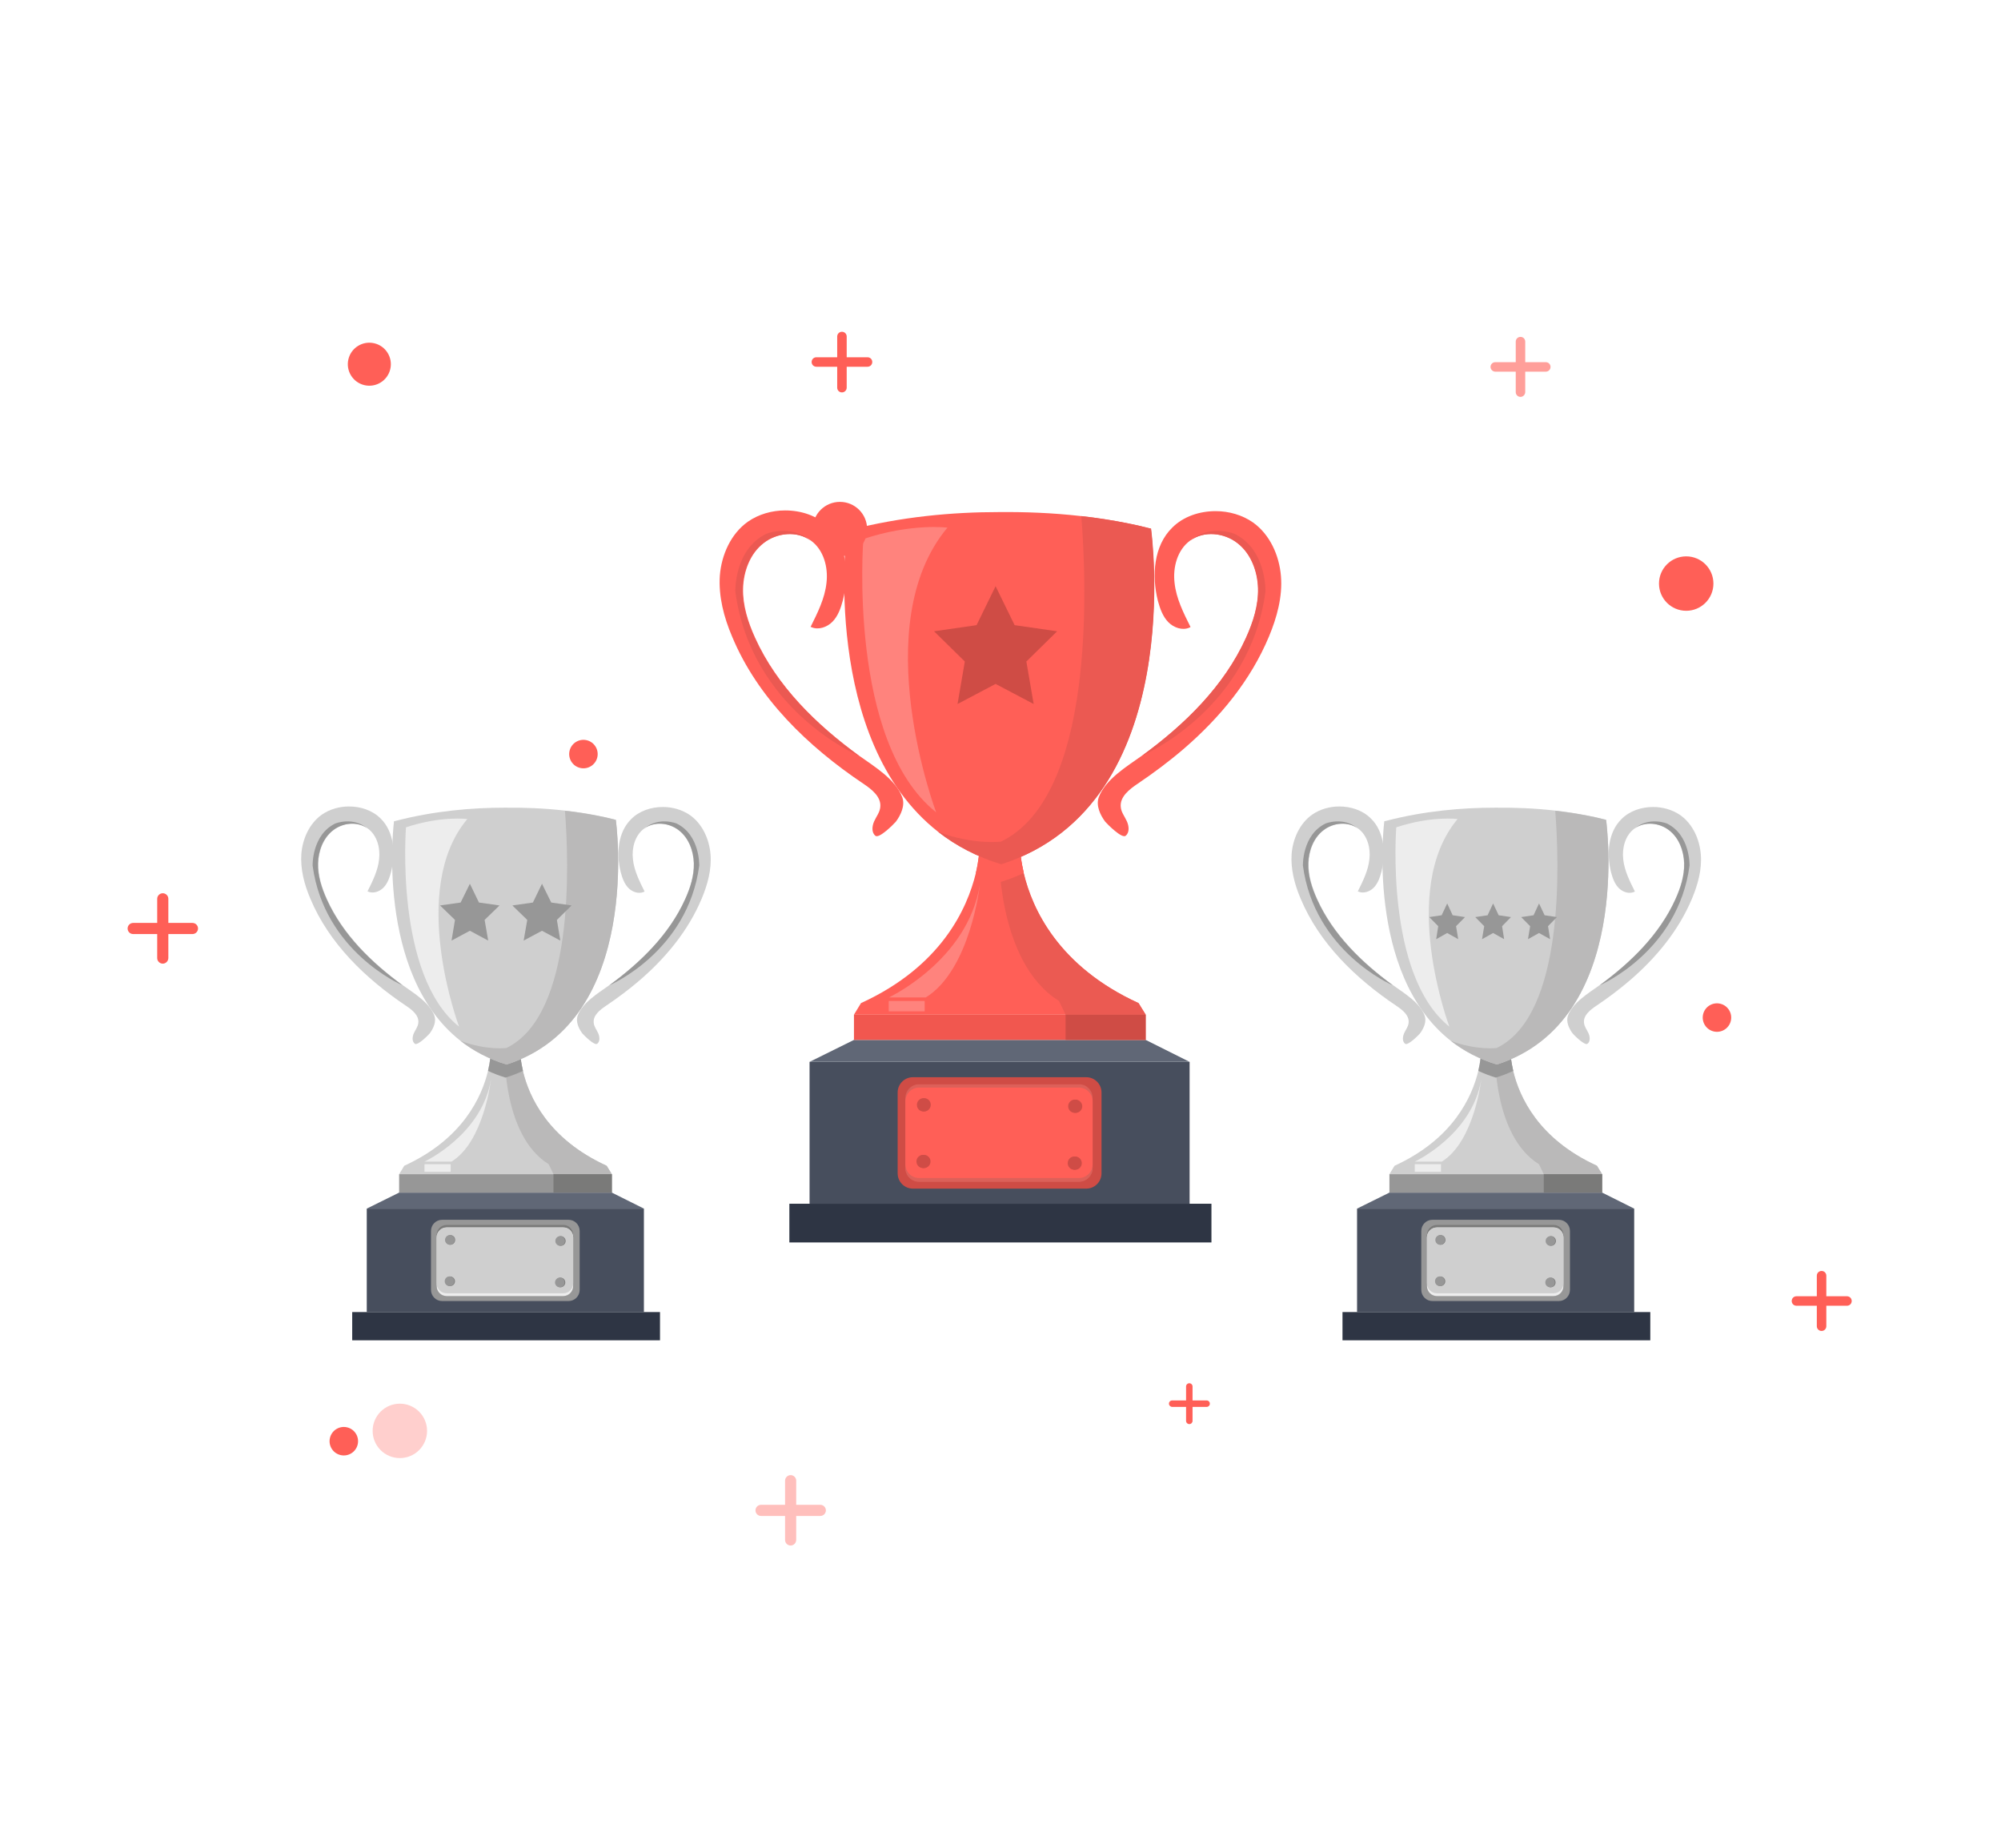 <svg width="392" height="362" viewBox="0 0 392 362" fill="none" xmlns="http://www.w3.org/2000/svg">
<path d="M224.441 198.786H167.292L168.672 196.52C184.363 189.351 189.47 178.067 191.173 171.037C191.771 168.447 191.909 166.458 191.955 165.441C191.955 165.164 191.955 164.932 191.955 164.701H199.777C199.777 164.701 199.777 165.071 199.777 165.719C199.823 166.782 200.008 168.678 200.56 171.037C202.216 178.067 207.37 189.351 223.06 196.52L224.441 198.786Z" fill="#FF5F57"/>
<path d="M224.441 198.786H208.75L207.462 196.104C195.176 188.473 195.683 166.505 195.683 166.505V164.701H199.732C199.732 164.701 199.732 165.071 199.732 165.719C199.778 166.782 199.962 168.678 200.514 171.037C202.171 178.067 207.324 189.351 223.015 196.52L224.441 198.786Z" fill="#EB5A52"/>
<path d="M200.56 171.037C199.087 171.731 197.523 172.332 195.866 172.841C194.21 172.332 192.645 171.731 191.173 171.037C191.771 168.447 191.909 166.458 191.955 165.441C191.955 165.164 191.955 164.932 191.955 164.701H199.777C199.777 164.701 199.777 165.071 199.777 165.719C199.823 166.782 200.007 168.678 200.56 171.037Z" fill="#FF5F57"/>
<path d="M196.143 169.326C191.312 167.846 187.262 165.672 183.811 162.99C160.713 144.907 165.866 103.977 165.866 103.977C165.866 103.977 166.004 103.931 166.28 103.885C176.541 101.202 186.71 100.324 195.637 100.324C200.698 100.277 206.128 100.462 211.787 101.11C214.732 101.434 217.723 101.896 220.76 102.497C222.187 102.775 223.613 103.099 225.039 103.469C225.315 103.515 225.453 103.561 225.453 103.561C225.453 103.561 233.046 157.533 196.143 169.326Z" fill="#FF5F57"/>
<path d="M169.133 105.596C169.133 105.596 166.004 145.277 183.397 159.151C183.397 159.151 169.593 122.477 185.605 103.376C185.605 103.376 178.657 102.451 169.133 105.596Z" fill="#FF837D"/>
<path d="M248.597 124.697C245.008 133.299 238.981 140.606 231.895 146.711C229.042 149.162 226.005 151.428 222.922 153.509C221.266 154.619 219.333 156.099 219.563 158.134C219.655 159.151 220.345 159.984 220.759 160.909C221.174 161.834 221.312 163.082 220.529 163.73C219.793 164.377 216.94 161.464 216.526 161.001C215.514 159.66 214.686 157.81 215.238 156.238C216.526 152.677 220.805 150.133 223.704 148.052C232.079 141.947 239.809 134.409 244.088 124.928C245.469 121.875 246.527 118.592 246.435 115.262C246.343 111.932 245.054 108.463 242.432 106.429C239.809 104.347 235.806 103.931 233.137 105.92C230.652 107.723 229.732 111.146 230.1 114.198C230.422 117.251 231.849 120.072 233.229 122.847C233.137 122.893 233.045 122.939 232.953 122.985C231.619 123.54 229.962 122.985 228.904 121.922C227.799 120.812 227.247 119.239 226.833 117.713C225.591 112.764 226.005 106.937 229.64 103.376C231.849 101.156 235.024 100.139 238.152 100.139C240.729 100.139 243.352 100.879 245.469 102.359C248.782 104.717 250.622 108.833 250.944 112.903C251.266 116.881 250.162 120.95 248.597 124.697Z" fill="#FF5F57"/>
<path d="M159.01 122.893C160.344 123.448 162.001 122.893 163.059 121.829C164.164 120.719 164.716 119.147 165.13 117.574C166.372 112.626 165.958 106.798 162.323 103.237C160.114 101.017 156.939 100 153.811 100C151.234 100 148.611 100.74 146.494 102.22C143.181 104.579 141.341 108.695 141.019 112.764C140.743 116.834 141.801 120.904 143.412 124.696C148.427 136.767 158.274 146.248 169.087 153.509C170.744 154.619 172.676 156.099 172.446 158.134C172.354 159.151 171.664 159.984 171.25 160.909C170.836 161.834 170.698 163.082 171.48 163.73C172.216 164.377 175.069 161.464 175.483 161.001C176.495 159.66 177.323 157.81 176.771 156.238C175.483 152.677 171.204 150.133 168.305 148.052C159.93 141.947 152.2 134.409 147.921 124.928C146.54 121.875 145.482 118.592 145.574 115.262C145.666 111.932 146.955 108.463 149.577 106.428C152.2 104.347 156.203 103.931 158.872 105.92C161.357 107.723 162.277 111.146 161.909 114.198C161.587 117.251 160.16 120.072 158.78 122.847C158.826 122.8 158.918 122.847 159.01 122.893Z" fill="#FF5F57"/>
<path d="M233.046 208.036H158.596V235.831H233.046V208.036Z" fill="#474E5D"/>
<path d="M233.046 208.036H158.596L167.293 203.734H224.441L233.046 208.036Z" fill="#606776"/>
<path d="M237.324 235.831H154.638V243.415H237.324V235.831Z" fill="#2E3544"/>
<path d="M212.8 232.871H178.842C177.185 232.871 175.851 231.53 175.851 229.865V214.048C175.851 212.383 177.185 211.042 178.842 211.042H212.8C214.456 211.042 215.791 212.383 215.791 214.048V229.865C215.791 231.53 214.456 232.871 212.8 232.871Z" fill="#CF4C45"/>
<path d="M214.042 215.111V228.801C214.042 230.281 212.846 231.483 211.374 231.483H180.038C178.566 231.483 177.37 230.281 177.37 228.801V215.111C177.37 213.632 178.566 212.429 180.038 212.429H211.374C212.846 212.383 214.042 213.632 214.042 215.111Z" fill="#DC6059"/>
<path d="M214.042 215.805V228.847C214.042 230.327 212.846 231.53 211.374 231.53H180.038C178.566 231.53 177.37 230.327 177.37 228.847V215.805C177.37 214.325 178.566 213.123 180.038 213.123H211.374C212.846 213.077 214.042 214.279 214.042 215.805Z" fill="#DC6059"/>
<path d="M214.042 215.759V228.107C214.042 229.587 212.846 230.79 211.374 230.79H180.038C178.566 230.79 177.37 229.587 177.37 228.107V215.759C177.37 214.279 178.566 213.077 180.038 213.077H211.374C212.846 213.077 214.042 214.279 214.042 215.759Z" fill="#FF5F57"/>
<path d="M182.339 216.453C182.339 217.146 181.787 217.748 181.051 217.748C180.314 217.748 179.762 217.193 179.762 216.453C179.762 215.759 180.314 215.158 181.051 215.158C181.787 215.158 182.339 215.713 182.339 216.453Z" fill="#CF4C46"/>
<path d="M182.201 216.453C182.201 217.146 181.649 217.748 180.912 217.748C180.176 217.748 179.624 217.193 179.624 216.453C179.624 215.759 180.176 215.158 180.912 215.158C181.649 215.158 182.201 215.713 182.201 216.453Z" fill="#CF4C46"/>
<path d="M181.005 228.847C181.716 228.847 182.293 228.267 182.293 227.552C182.293 226.837 181.716 226.257 181.005 226.257C180.293 226.257 179.716 226.837 179.716 227.552C179.716 228.267 180.293 228.847 181.005 228.847Z" fill="#CF4C46"/>
<path d="M180.821 228.847C181.532 228.847 182.109 228.267 182.109 227.552C182.109 226.837 181.532 226.257 180.821 226.257C180.109 226.257 179.532 226.837 179.532 227.552C179.532 228.267 180.109 228.847 180.821 228.847Z" fill="#CF4C46"/>
<path d="M212.018 216.73C212.018 217.424 211.466 218.025 210.729 218.025C210.039 218.025 209.441 217.47 209.441 216.73C209.441 216.036 209.993 215.435 210.729 215.435C211.419 215.435 212.018 216.036 212.018 216.73Z" fill="#CF4C46"/>
<path d="M211.834 216.73C211.834 217.424 211.281 218.025 210.545 218.025C209.855 218.025 209.257 217.47 209.257 216.73C209.257 216.036 209.809 215.435 210.545 215.435C211.235 215.435 211.834 216.036 211.834 216.73Z" fill="#CF4C46"/>
<path d="M211.926 227.876C211.926 228.57 211.374 229.171 210.638 229.171C209.947 229.171 209.349 228.616 209.349 227.876C209.349 227.182 209.901 226.581 210.638 226.581C211.328 226.581 211.926 227.136 211.926 227.876Z" fill="#CF4C46"/>
<path d="M211.742 227.876C211.742 228.57 211.19 229.171 210.453 229.171C209.763 229.171 209.165 228.616 209.165 227.876C209.165 227.182 209.717 226.581 210.453 226.581C211.144 226.581 211.742 227.136 211.742 227.876Z" fill="#CF4C46"/>
<path d="M191.956 173.35C191.956 173.35 190.115 189.999 181.373 195.41H174.149C174.103 195.41 189.517 188.241 191.956 173.35Z" fill="#FF837D"/>
<path d="M181.142 196.104H174.102V198.138H181.142V196.104Z" fill="#FF837D"/>
<path d="M224.441 198.786H167.292V203.735H224.441V198.786Z" fill="#F1574F"/>
<path d="M196.143 169.326C191.311 167.846 187.262 165.672 183.811 162.99C190.851 165.58 196.097 164.886 196.097 164.886C214.456 156.006 212.938 115.123 211.833 101.11C214.778 101.434 217.769 101.896 220.806 102.497C222.232 102.775 223.659 103.099 225.085 103.469C225.361 103.515 225.499 103.561 225.499 103.561C225.499 103.561 233.045 157.533 196.143 169.326Z" fill="#EB5952"/>
<path d="M247.908 115.909C244.825 138.895 224.165 147.867 223.751 148.052C232.125 141.947 239.856 134.409 244.135 124.928C245.515 121.875 246.574 118.592 246.482 115.262C246.39 111.932 245.101 108.463 242.478 106.428C239.856 104.347 235.853 103.931 233.184 105.92C237.049 102.636 241.834 104.579 241.834 104.579C248.184 107.677 247.908 115.909 247.908 115.909Z" fill="#EB5952"/>
<path d="M224.441 198.786H208.75V203.735H224.441V198.786Z" fill="#CF4C45"/>
<path d="M144.055 115.909C147.138 138.895 167.798 147.867 168.213 148.052C159.838 141.947 152.108 134.409 147.829 124.928C146.448 121.875 145.39 118.592 145.482 115.262C145.574 111.932 146.862 108.463 149.485 106.428C152.108 104.347 156.111 103.931 158.78 105.92C154.915 102.636 150.129 104.579 150.129 104.579C143.779 107.677 144.055 115.909 144.055 115.909Z" fill="#EB5952"/>
<path d="M195.039 114.846L198.766 122.477L207.094 123.679L201.067 129.599L202.493 137.923L195.039 133.992L187.585 137.923L189.011 129.599L182.983 123.679L191.312 122.477L195.039 114.846Z" fill="#CF4C45"/>
<path d="M119.867 230.039H78.191L79.198 228.386C90.64 223.159 94.365 214.93 95.606 209.803C96.043 207.915 96.143 206.464 96.177 205.722C96.177 205.52 96.177 205.351 96.177 205.183H101.881C101.881 205.183 101.881 205.453 101.881 205.925C101.915 206.7 102.049 208.083 102.452 209.803C103.66 214.93 107.418 223.159 118.86 228.386L119.867 230.039Z" fill="#CFCFCF"/>
<path d="M119.867 230.039H108.425L107.485 228.083C98.526 222.518 98.895 206.498 98.895 206.498V205.183H101.848C101.848 205.183 101.848 205.453 101.848 205.925C101.882 206.7 102.016 208.083 102.418 209.803C103.626 214.93 107.385 223.159 118.827 228.386L119.867 230.039Z" fill="#BAB9B9"/>
<path d="M102.452 209.803C101.378 210.309 100.237 210.748 99.029 211.119C97.821 210.748 96.68 210.309 95.606 209.803C96.043 207.915 96.143 206.464 96.177 205.722C96.177 205.52 96.177 205.351 96.177 205.183H101.881C101.881 205.183 101.881 205.453 101.881 205.925C101.915 206.7 102.049 208.083 102.452 209.803Z" fill="#979797"/>
<path d="M99.231 208.555C95.708 207.476 92.755 205.891 90.238 203.935C73.394 190.748 77.185 160.9 77.185 160.9C77.185 160.9 77.286 160.867 77.487 160.833C84.97 158.877 92.386 158.236 98.895 158.236C102.586 158.202 106.546 158.337 110.673 158.809C112.821 159.045 115.002 159.383 117.216 159.821C118.256 160.024 119.297 160.26 120.337 160.529C120.538 160.563 120.639 160.597 120.639 160.597C120.639 160.597 126.142 199.955 99.231 208.555Z" fill="#CFCFCF"/>
<path d="M79.534 162.081C79.534 162.081 77.252 191.018 89.936 201.136C89.936 201.136 79.869 174.391 91.546 160.462C91.546 160.462 86.48 159.788 79.534 162.081Z" fill="#EDEDED"/>
<path d="M137.484 176.01C134.866 182.283 130.471 187.611 125.303 192.063C123.223 193.851 121.008 195.503 118.76 197.021C117.552 197.83 116.143 198.91 116.31 200.394C116.378 201.136 116.881 201.743 117.183 202.417C117.485 203.092 117.585 204.002 117.015 204.475C116.478 204.947 114.398 202.822 114.096 202.485C113.358 201.507 112.754 200.158 113.156 199.011C114.096 196.414 117.216 194.559 119.33 193.041C125.437 188.59 131.075 183.092 134.195 176.178C135.202 173.952 135.974 171.558 135.906 169.13C135.839 166.701 134.9 164.172 132.987 162.688C131.075 161.17 128.155 160.867 126.209 162.317C124.397 163.632 123.726 166.128 123.994 168.354C124.229 170.58 125.27 172.637 126.276 174.661C126.209 174.694 126.142 174.728 126.075 174.762C125.102 175.167 123.894 174.762 123.122 173.986C122.317 173.177 121.914 172.03 121.612 170.917C120.706 167.308 121.008 163.059 123.659 160.462C125.27 158.843 127.585 158.101 129.867 158.101C131.746 158.101 133.658 158.641 135.202 159.72C137.618 161.44 138.96 164.442 139.195 167.41C139.43 170.31 138.624 173.278 137.484 176.01Z" fill="#CFCFCF"/>
<path d="M72.152 174.694C73.125 175.099 74.333 174.694 75.105 173.919C75.91 173.109 76.313 171.963 76.615 170.816C77.521 167.207 77.219 162.958 74.568 160.361C72.957 158.742 70.642 158 68.36 158C66.481 158 64.569 158.54 63.025 159.619C60.609 161.339 59.267 164.341 59.032 167.308C58.831 170.276 59.602 173.244 60.777 176.01C64.434 184.812 71.615 191.726 79.5 197.021C80.708 197.83 82.118 198.91 81.95 200.394C81.883 201.136 81.379 201.743 81.078 202.417C80.775 203.092 80.675 204.002 81.245 204.475C81.782 204.947 83.862 202.822 84.165 202.485C84.903 201.507 85.507 200.158 85.104 199.011C84.165 196.414 81.044 194.559 78.93 193.041C72.823 188.59 67.186 183.092 64.065 176.178C63.059 173.952 62.287 171.558 62.354 169.13C62.421 166.701 63.361 164.172 65.273 162.688C67.186 161.17 70.105 160.867 72.051 162.317C73.863 163.632 74.534 166.128 74.266 168.354C74.031 170.58 72.991 172.637 71.984 174.661C72.018 174.627 72.085 174.661 72.152 174.694Z" fill="#CFCFCF"/>
<path d="M126.142 236.784H71.85V257.053H126.142V236.784Z" fill="#474E5D"/>
<path d="M78.192 233.648L71.85 236.784H126.142L119.867 233.648H78.192Z" fill="#606776"/>
<path d="M129.296 257.053H68.998V262.585H129.296V257.053Z" fill="#2E3544"/>
<path d="M111.378 254.895H86.614C85.406 254.895 84.433 253.917 84.433 252.703V241.169C84.433 239.954 85.406 238.976 86.614 238.976H111.378C112.586 238.976 113.559 239.954 113.559 241.169V252.703C113.559 253.917 112.586 254.895 111.378 254.895Z" fill="#979797"/>
<path d="M112.284 241.944V251.927C112.284 253.006 111.411 253.883 110.338 253.883H87.487C86.413 253.883 85.54 253.006 85.54 251.927V241.944C85.54 240.865 86.413 239.988 87.487 239.988H110.338C111.411 239.954 112.284 240.865 112.284 241.944Z" fill="#7A7A79"/>
<path d="M112.284 242.45V251.961C112.284 253.04 111.411 253.917 110.338 253.917H87.487C86.413 253.917 85.54 253.04 85.54 251.961V242.45C85.54 241.371 86.413 240.494 87.487 240.494H110.338C111.411 240.46 112.284 241.337 112.284 242.45Z" fill="#EDEDED"/>
<path d="M112.284 242.416V251.421C112.284 252.5 111.411 253.377 110.338 253.377H87.487C86.413 253.377 85.54 252.5 85.54 251.421V242.416C85.54 241.337 86.413 240.46 87.487 240.46H110.338C111.411 240.46 112.284 241.337 112.284 242.416Z" fill="#CFCFCF"/>
<path d="M89.164 242.922C89.164 243.428 88.762 243.867 88.225 243.867C87.721 243.867 87.285 243.462 87.285 242.922C87.285 242.416 87.688 241.978 88.225 241.978C88.762 241.978 89.164 242.383 89.164 242.922Z" fill="#7A7A79"/>
<path d="M89.064 242.922C89.064 243.428 88.661 243.867 88.124 243.867C87.621 243.867 87.185 243.462 87.185 242.922C87.185 242.416 87.587 241.978 88.124 241.978C88.627 241.978 89.064 242.383 89.064 242.922Z" fill="#979797"/>
<path d="M89.131 251.017C89.131 251.522 88.728 251.961 88.192 251.961C87.688 251.961 87.252 251.556 87.252 251.017C87.252 250.511 87.655 250.072 88.192 250.072C88.695 250.106 89.131 250.511 89.131 251.017Z" fill="#7A7A79"/>
<path d="M88.997 251.017C88.997 251.522 88.594 251.961 88.057 251.961C87.554 251.961 87.118 251.556 87.118 251.017C87.118 250.511 87.52 250.072 88.057 250.072C88.561 250.106 88.997 250.511 88.997 251.017Z" fill="#979797"/>
<path d="M110.807 243.125C110.807 243.631 110.405 244.069 109.868 244.069C109.364 244.069 108.928 243.664 108.928 243.125C108.928 242.619 109.331 242.18 109.868 242.18C110.371 242.18 110.807 242.619 110.807 243.125Z" fill="#7A7A79"/>
<path d="M110.673 243.125C110.673 243.631 110.27 244.069 109.733 244.069C109.23 244.069 108.794 243.664 108.794 243.125C108.794 242.619 109.197 242.18 109.733 242.18C110.237 242.18 110.673 242.619 110.673 243.125Z" fill="#979797"/>
<path d="M109.801 252.197C110.32 252.197 110.74 251.774 110.74 251.253C110.74 250.731 110.32 250.308 109.801 250.308C109.282 250.308 108.861 250.731 108.861 251.253C108.861 251.774 109.282 252.197 109.801 252.197Z" fill="#7A7A79"/>
<path d="M109.667 252.197C110.185 252.197 110.606 251.774 110.606 251.253C110.606 250.731 110.185 250.308 109.667 250.308C109.148 250.308 108.727 250.731 108.727 251.253C108.727 251.774 109.148 252.197 109.667 252.197Z" fill="#979797"/>
<path d="M96.177 211.49C96.177 211.49 94.835 223.631 88.459 227.577H83.158C83.158 227.577 94.399 222.349 96.177 211.49Z" fill="#EDEDED"/>
<path d="M88.292 228.083H83.158V229.567H88.292V228.083Z" fill="#EDEDED"/>
<path d="M119.867 230.039H78.191V233.648H119.867V230.039Z" fill="#979797"/>
<path d="M99.231 208.555C95.707 207.476 92.754 205.891 90.238 203.935C95.372 205.824 99.197 205.318 99.197 205.318C112.585 198.876 111.478 169.028 110.673 158.843C112.82 159.079 115.001 159.416 117.216 159.855C118.256 160.057 119.296 160.293 120.337 160.563C120.538 160.597 120.639 160.631 120.639 160.631C120.639 160.631 126.142 199.955 99.231 208.555Z" fill="#BAB9B9"/>
<path d="M136.98 169.602C134.732 186.364 119.666 192.906 119.364 193.041C125.471 188.59 131.108 183.092 134.229 176.178C135.235 173.952 136.007 171.558 135.94 169.13C135.873 166.701 134.933 164.172 133.021 162.688C131.108 161.17 128.189 160.867 126.243 162.317C129.061 159.922 132.551 161.339 132.551 161.339C137.181 163.599 136.98 169.602 136.98 169.602Z" fill="#979797"/>
<path d="M119.867 230.039H108.425V233.648H119.867V230.039Z" fill="#7A7A79"/>
<path d="M61.246 169.602C63.495 186.364 78.561 192.906 78.863 193.041C72.756 188.59 67.118 183.092 63.998 176.178C62.991 173.952 62.219 171.558 62.287 169.13C62.354 166.701 63.293 164.172 65.206 162.688C67.118 161.17 70.038 160.867 71.984 162.317C69.165 159.922 65.676 161.339 65.676 161.339C61.045 163.599 61.246 169.602 61.246 169.602Z" fill="#979797"/>
<path d="M92.05 173.143L93.828 176.819L97.855 177.392L94.936 180.225L95.64 184.273L92.05 182.35L88.46 184.273L89.131 180.225L86.211 177.392L90.238 176.819L92.05 173.143Z" fill="#979797"/>
<path d="M106.177 173.143L107.989 176.819L111.982 177.392L109.096 180.225L109.767 184.273L106.177 182.35L102.586 184.273L103.291 180.225L100.372 177.392L104.398 176.819L106.177 173.143Z" fill="#979797"/>
<path d="M313.867 230.039H272.191L273.198 228.386C284.64 223.159 288.365 214.93 289.606 209.803C290.043 207.915 290.143 206.464 290.177 205.722C290.177 205.52 290.177 205.351 290.177 205.183H295.881C295.881 205.183 295.881 205.453 295.881 205.925C295.915 206.7 296.049 208.083 296.452 209.803C297.66 214.93 301.418 223.159 312.86 228.386L313.867 230.039Z" fill="#CFCFCF"/>
<path d="M313.867 230.039H302.425L301.485 228.083C292.526 222.518 292.895 206.498 292.895 206.498V205.183H295.848C295.848 205.183 295.848 205.453 295.848 205.925C295.882 206.7 296.016 208.083 296.418 209.803C297.626 214.93 301.385 223.159 312.827 228.386L313.867 230.039Z" fill="#BAB9B9"/>
<path d="M296.452 209.803C295.378 210.309 294.237 210.748 293.029 211.119C291.821 210.748 290.68 210.309 289.606 209.803C290.043 207.915 290.143 206.464 290.177 205.722C290.177 205.52 290.177 205.351 290.177 205.183H295.881C295.881 205.183 295.881 205.453 295.881 205.925C295.915 206.7 296.049 208.083 296.452 209.803Z" fill="#979797"/>
<path d="M293.231 208.555C289.708 207.476 286.755 205.891 284.238 203.935C267.394 190.748 271.185 160.9 271.185 160.9C271.185 160.9 271.286 160.867 271.487 160.833C278.97 158.877 286.386 158.236 292.895 158.236C296.586 158.202 300.546 158.337 304.673 158.809C306.821 159.045 309.002 159.383 311.216 159.821C312.256 160.024 313.297 160.26 314.337 160.529C314.538 160.563 314.639 160.597 314.639 160.597C314.639 160.597 320.142 199.955 293.231 208.555Z" fill="#CFCFCF"/>
<path d="M273.534 162.081C273.534 162.081 271.252 191.018 283.936 201.136C283.936 201.136 273.869 174.391 285.546 160.462C285.546 160.462 280.48 159.788 273.534 162.081Z" fill="#EDEDED"/>
<path d="M331.484 176.01C328.866 182.283 324.471 187.611 319.303 192.063C317.223 193.851 315.008 195.503 312.76 197.021C311.552 197.83 310.143 198.91 310.31 200.394C310.378 201.136 310.881 201.743 311.183 202.417C311.485 203.092 311.585 204.002 311.015 204.475C310.478 204.947 308.398 202.822 308.096 202.485C307.358 201.507 306.754 200.158 307.156 199.011C308.096 196.414 311.216 194.559 313.33 193.041C319.437 188.59 325.075 183.092 328.195 176.178C329.202 173.952 329.974 171.558 329.906 169.13C329.839 166.701 328.9 164.172 326.987 162.688C325.075 161.17 322.155 160.867 320.209 162.317C318.397 163.632 317.726 166.128 317.994 168.354C318.229 170.58 319.27 172.637 320.276 174.661C320.209 174.694 320.142 174.728 320.075 174.762C319.102 175.167 317.894 174.762 317.122 173.986C316.317 173.177 315.914 172.03 315.612 170.917C314.706 167.308 315.008 163.059 317.659 160.462C319.27 158.843 321.585 158.101 323.867 158.101C325.746 158.101 327.658 158.641 329.202 159.72C331.618 161.44 332.96 164.442 333.195 167.41C333.43 170.31 332.624 173.278 331.484 176.01Z" fill="#CFCFCF"/>
<path d="M266.152 174.694C267.125 175.099 268.333 174.694 269.105 173.919C269.91 173.109 270.313 171.963 270.615 170.816C271.521 167.207 271.219 162.958 268.568 160.361C266.957 158.742 264.642 158 262.36 158C260.481 158 258.568 158.54 257.025 159.619C254.609 161.339 253.267 164.341 253.032 167.308C252.831 170.276 253.602 173.244 254.777 176.01C258.434 184.812 265.615 191.726 273.5 197.021C274.708 197.83 276.118 198.91 275.95 200.394C275.883 201.136 275.379 201.743 275.077 202.417C274.775 203.092 274.675 204.002 275.245 204.475C275.782 204.947 277.863 202.822 278.165 202.485C278.903 201.507 279.507 200.158 279.104 199.011C278.165 196.414 275.044 194.559 272.93 193.041C266.823 188.59 261.186 183.092 258.065 176.178C257.058 173.952 256.287 171.558 256.354 169.13C256.421 166.701 257.36 164.172 259.273 162.688C261.186 161.17 264.105 160.867 266.051 162.317C267.863 163.632 268.534 166.128 268.266 168.354C268.031 170.58 266.991 172.637 265.984 174.661C266.018 174.627 266.085 174.661 266.152 174.694Z" fill="#CFCFCF"/>
<path d="M320.142 236.784H265.85V257.053H320.142V236.784Z" fill="#474E5D"/>
<path d="M272.192 233.648L265.85 236.784H320.142L313.867 233.648H272.192Z" fill="#606776"/>
<path d="M323.296 257.053H262.998V262.585H323.296V257.053Z" fill="#2E3544"/>
<path d="M305.378 254.895H280.614C279.406 254.895 278.433 253.917 278.433 252.703V241.169C278.433 239.954 279.406 238.976 280.614 238.976H305.378C306.586 238.976 307.559 239.954 307.559 241.169V252.703C307.559 253.917 306.586 254.895 305.378 254.895Z" fill="#979797"/>
<path d="M306.284 241.944V251.927C306.284 253.006 305.411 253.883 304.338 253.883H281.487C280.413 253.883 279.541 253.006 279.541 251.927V241.944C279.541 240.865 280.413 239.988 281.487 239.988H304.338C305.411 239.954 306.284 240.865 306.284 241.944Z" fill="#7A7A79"/>
<path d="M306.284 242.45V251.961C306.284 253.04 305.411 253.917 304.338 253.917H281.487C280.413 253.917 279.541 253.04 279.541 251.961V242.45C279.541 241.371 280.413 240.494 281.487 240.494H304.338C305.411 240.46 306.284 241.337 306.284 242.45Z" fill="#EDEDED"/>
<path d="M306.284 242.416V251.421C306.284 252.5 305.411 253.377 304.338 253.377H281.487C280.413 253.377 279.541 252.5 279.541 251.421V242.416C279.541 241.337 280.413 240.46 281.487 240.46H304.338C305.411 240.46 306.284 241.337 306.284 242.416Z" fill="#CFCFCF"/>
<path d="M283.164 242.922C283.164 243.428 282.762 243.867 282.225 243.867C281.721 243.867 281.285 243.462 281.285 242.922C281.285 242.416 281.688 241.978 282.225 241.978C282.762 241.978 283.164 242.383 283.164 242.922Z" fill="#7A7A79"/>
<path d="M283.064 242.922C283.064 243.428 282.661 243.867 282.124 243.867C281.621 243.867 281.185 243.462 281.185 242.922C281.185 242.416 281.587 241.978 282.124 241.978C282.627 241.978 283.064 242.383 283.064 242.922Z" fill="#979797"/>
<path d="M283.131 251.017C283.131 251.522 282.728 251.961 282.191 251.961C281.688 251.961 281.252 251.556 281.252 251.017C281.252 250.511 281.655 250.072 282.191 250.072C282.695 250.106 283.131 250.511 283.131 251.017Z" fill="#7A7A79"/>
<path d="M282.997 251.017C282.997 251.522 282.594 251.961 282.057 251.961C281.554 251.961 281.118 251.556 281.118 251.017C281.118 250.511 281.52 250.072 282.057 250.072C282.561 250.106 282.997 250.511 282.997 251.017Z" fill="#979797"/>
<path d="M304.807 243.125C304.807 243.631 304.405 244.069 303.868 244.069C303.364 244.069 302.928 243.664 302.928 243.125C302.928 242.619 303.331 242.18 303.868 242.18C304.371 242.18 304.807 242.619 304.807 243.125Z" fill="#7A7A79"/>
<path d="M304.673 243.125C304.673 243.631 304.27 244.069 303.733 244.069C303.23 244.069 302.794 243.664 302.794 243.125C302.794 242.619 303.197 242.18 303.733 242.18C304.237 242.18 304.673 242.619 304.673 243.125Z" fill="#979797"/>
<path d="M303.801 252.197C304.32 252.197 304.74 251.774 304.74 251.253C304.74 250.731 304.32 250.308 303.801 250.308C303.282 250.308 302.861 250.731 302.861 251.253C302.861 251.774 303.282 252.197 303.801 252.197Z" fill="#7A7A79"/>
<path d="M303.667 252.197C304.185 252.197 304.606 251.774 304.606 251.253C304.606 250.731 304.185 250.308 303.667 250.308C303.148 250.308 302.727 250.731 302.727 251.253C302.727 251.774 303.148 252.197 303.667 252.197Z" fill="#979797"/>
<path d="M290.177 211.49C290.177 211.49 288.835 223.631 282.459 227.577H277.158C277.158 227.577 288.399 222.349 290.177 211.49Z" fill="#EDEDED"/>
<path d="M282.292 228.083H277.158V229.567H282.292V228.083Z" fill="#EDEDED"/>
<path d="M313.867 230.039H272.191V233.648H313.867V230.039Z" fill="#979797"/>
<path d="M293.231 208.555C289.707 207.476 286.754 205.891 284.238 203.935C289.372 205.824 293.197 205.318 293.197 205.318C306.585 198.876 305.478 169.028 304.673 158.843C306.82 159.079 309.001 159.416 311.216 159.855C312.256 160.057 313.296 160.293 314.337 160.563C314.538 160.597 314.639 160.631 314.639 160.631C314.639 160.631 320.142 199.955 293.231 208.555Z" fill="#BAB9B9"/>
<path d="M330.98 169.602C328.732 186.364 313.666 192.906 313.364 193.041C319.471 188.59 325.108 183.092 328.229 176.178C329.235 173.952 330.007 171.558 329.94 169.13C329.873 166.701 328.933 164.172 327.021 162.688C325.108 161.17 322.189 160.867 320.243 162.317C323.061 159.922 326.551 161.339 326.551 161.339C331.181 163.599 330.98 169.602 330.98 169.602Z" fill="#979797"/>
<path d="M313.867 230.039H302.425V233.648H313.867V230.039Z" fill="#7A7A79"/>
<path d="M255.246 169.602C257.495 186.364 272.561 192.906 272.863 193.041C266.756 188.59 261.119 183.092 257.998 176.178C256.991 173.952 256.219 171.558 256.287 169.13C256.354 166.701 257.293 164.172 259.206 162.688C261.119 161.17 264.038 160.867 265.984 162.317C263.165 159.922 259.676 161.339 259.676 161.339C255.045 163.599 255.246 169.602 255.246 169.602Z" fill="#979797"/>
<path d="M283.51 177L284.579 179.312L287 179.673L285.245 181.455L285.669 184L283.51 182.791L281.352 184L281.755 181.455L280 179.673L282.421 179.312L283.51 177Z" fill="#979797"/>
<path d="M292.5 177L293.592 179.312L296 179.673L294.26 181.455L294.665 184L292.5 182.791L290.335 184L290.76 181.455L289 179.673L291.428 179.312L292.5 177Z" fill="#979797"/>
<path d="M301.5 177L302.592 179.312L305 179.673L303.26 181.455L303.665 184L301.5 182.791L299.335 184L299.76 181.455L298 179.673L300.428 179.312L301.5 177Z" fill="#979797"/>
<path d="M339.073 199.999C339.428 198.499 338.499 196.996 336.999 196.641C335.499 196.287 333.996 197.216 333.641 198.716C333.287 200.216 334.216 201.719 335.716 202.073C337.216 202.428 338.719 201.499 339.073 199.999Z" fill="#FF5F57"/>
<path d="M117.013 148.372C117.364 146.871 116.433 145.37 114.932 145.018C113.432 144.666 111.93 145.598 111.578 147.098C111.227 148.599 112.158 150.1 113.659 150.452C115.159 150.804 116.661 149.873 117.013 148.372Z" fill="#FF5F57"/>
<path d="M76.457 72.316C76.988 70.05 75.582 67.782 73.316 67.251C71.05 66.72 68.782 68.126 68.251 70.392C67.72 72.658 69.126 74.926 71.392 75.457C73.658 75.988 75.926 74.582 76.457 72.316Z" fill="#FF5F57"/>
<path d="M70.071 282.991C70.423 281.49 69.492 279.989 67.991 279.637C66.49 279.285 64.989 280.217 64.637 281.717C64.285 283.218 65.216 284.72 66.717 285.071C68.218 285.423 69.719 284.492 70.071 282.991Z" fill="#FF5F57"/>
<path d="M356.85 260.754C356.331 260.754 355.919 260.342 355.919 259.823V249.93C355.919 249.411 356.331 249 356.85 249C357.369 249 357.78 249.411 357.78 249.93V259.823C357.78 260.342 357.369 260.754 356.85 260.754Z" fill="#FF5F57"/>
<path d="M351 254.886C351 254.367 351.411 253.956 351.93 253.956H361.823C362.342 253.956 362.754 254.367 362.754 254.886C362.754 255.405 362.342 255.816 361.823 255.816H351.93C351.411 255.816 351 255.405 351 254.886Z" fill="#FF5F57"/>
<path d="M232.988 279C232.634 279 232.354 278.719 232.354 278.366V271.634C232.354 271.28 232.634 271 232.988 271C233.342 271 233.622 271.28 233.622 271.634V278.378C233.622 278.719 233.342 279 232.988 279Z" fill="#FF5F57"/>
<path d="M229 275C229 274.646 229.28 274.366 229.634 274.366H236.378C236.732 274.366 237.012 274.646 237.012 275C237.012 275.354 236.732 275.634 236.378 275.634H229.634C229.28 275.622 229 275.341 229 275Z" fill="#FF5F57"/>
<path d="M31.888 188.793C31.297 188.793 30.796 188.31 30.796 187.702V176.091C30.796 175.501 31.279 175 31.888 175C32.478 175 32.979 175.483 32.979 176.091V187.702C32.961 188.31 32.478 188.793 31.888 188.793Z" fill="#FF5F57"/>
<path d="M25 181.906C25 181.315 25.483 180.814 26.091 180.814H37.702C38.292 180.814 38.793 181.297 38.793 181.906C38.793 182.496 38.31 182.997 37.702 182.997H26.091C25.483 182.997 25 182.514 25 181.906Z" fill="#FF5F57"/>
<g opacity="0.4">
<path d="M154.888 302.793C154.297 302.793 153.796 302.31 153.796 301.702V290.091C153.796 289.501 154.279 289 154.888 289C155.478 289 155.979 289.483 155.979 290.091V301.702C155.961 302.31 155.478 302.793 154.888 302.793Z" fill="#FF5F57"/>
<path d="M148 295.906C148 295.315 148.483 294.814 149.091 294.814H160.702C161.292 294.814 161.793 295.297 161.793 295.906C161.793 296.496 161.31 296.997 160.702 296.997H149.091C148.483 296.997 148 296.514 148 295.906Z" fill="#FF5F57"/>
</g>
<path d="M164.94 76.879C164.421 76.879 164.009 76.468 164.009 75.949V65.93C164.009 65.412 164.421 65 164.94 65C165.458 65 165.87 65.412 165.87 65.93V75.949C165.87 76.45 165.458 76.879 164.94 76.879Z" fill="#FF5F57"/>
<path d="M159 70.922C159 70.403 159.411 69.992 159.93 69.992H169.949C170.468 69.992 170.879 70.403 170.879 70.922C170.879 71.441 170.468 71.852 169.949 71.852H159.93C159.411 71.852 159 71.441 159 70.922Z" fill="#FF5F57"/>
<g opacity="0.6">
<path d="M297.867 77.754C297.348 77.754 296.937 77.342 296.937 76.823V66.93C296.937 66.412 297.348 66 297.867 66C298.386 66 298.798 66.412 298.798 66.93V76.823C298.78 77.342 298.368 77.754 297.867 77.754Z" fill="#FF5F57"/>
<path d="M292 71.886C292 71.367 292.411 70.956 292.93 70.956H302.823C303.342 70.956 303.754 71.367 303.754 71.886C303.754 72.405 303.342 72.816 302.823 72.816H292.93C292.411 72.798 292 72.387 292 71.886Z" fill="#FF5F57"/>
</g>
<path d="M330.331 119.662C333.275 119.662 335.662 117.276 335.662 114.331C335.662 111.387 333.275 109 330.331 109C327.387 109 325 111.387 325 114.331C325 117.276 327.387 119.662 330.331 119.662Z" fill="#FF5F57"/>
<path d="M164.541 108.986C167.485 108.986 169.872 106.599 169.872 103.655C169.872 100.71 167.485 98.324 164.541 98.324C161.596 98.324 159.209 100.71 159.209 103.655C159.209 106.599 161.596 108.986 164.541 108.986Z" fill="#FF5F57"/>
<path opacity="0.3" d="M78.331 285.662C81.276 285.662 83.662 283.276 83.662 280.331C83.662 277.387 81.276 275 78.331 275C75.387 275 73 277.387 73 280.331C73 283.276 75.387 285.662 78.331 285.662Z" fill="#FF5F57"/>
</svg>
